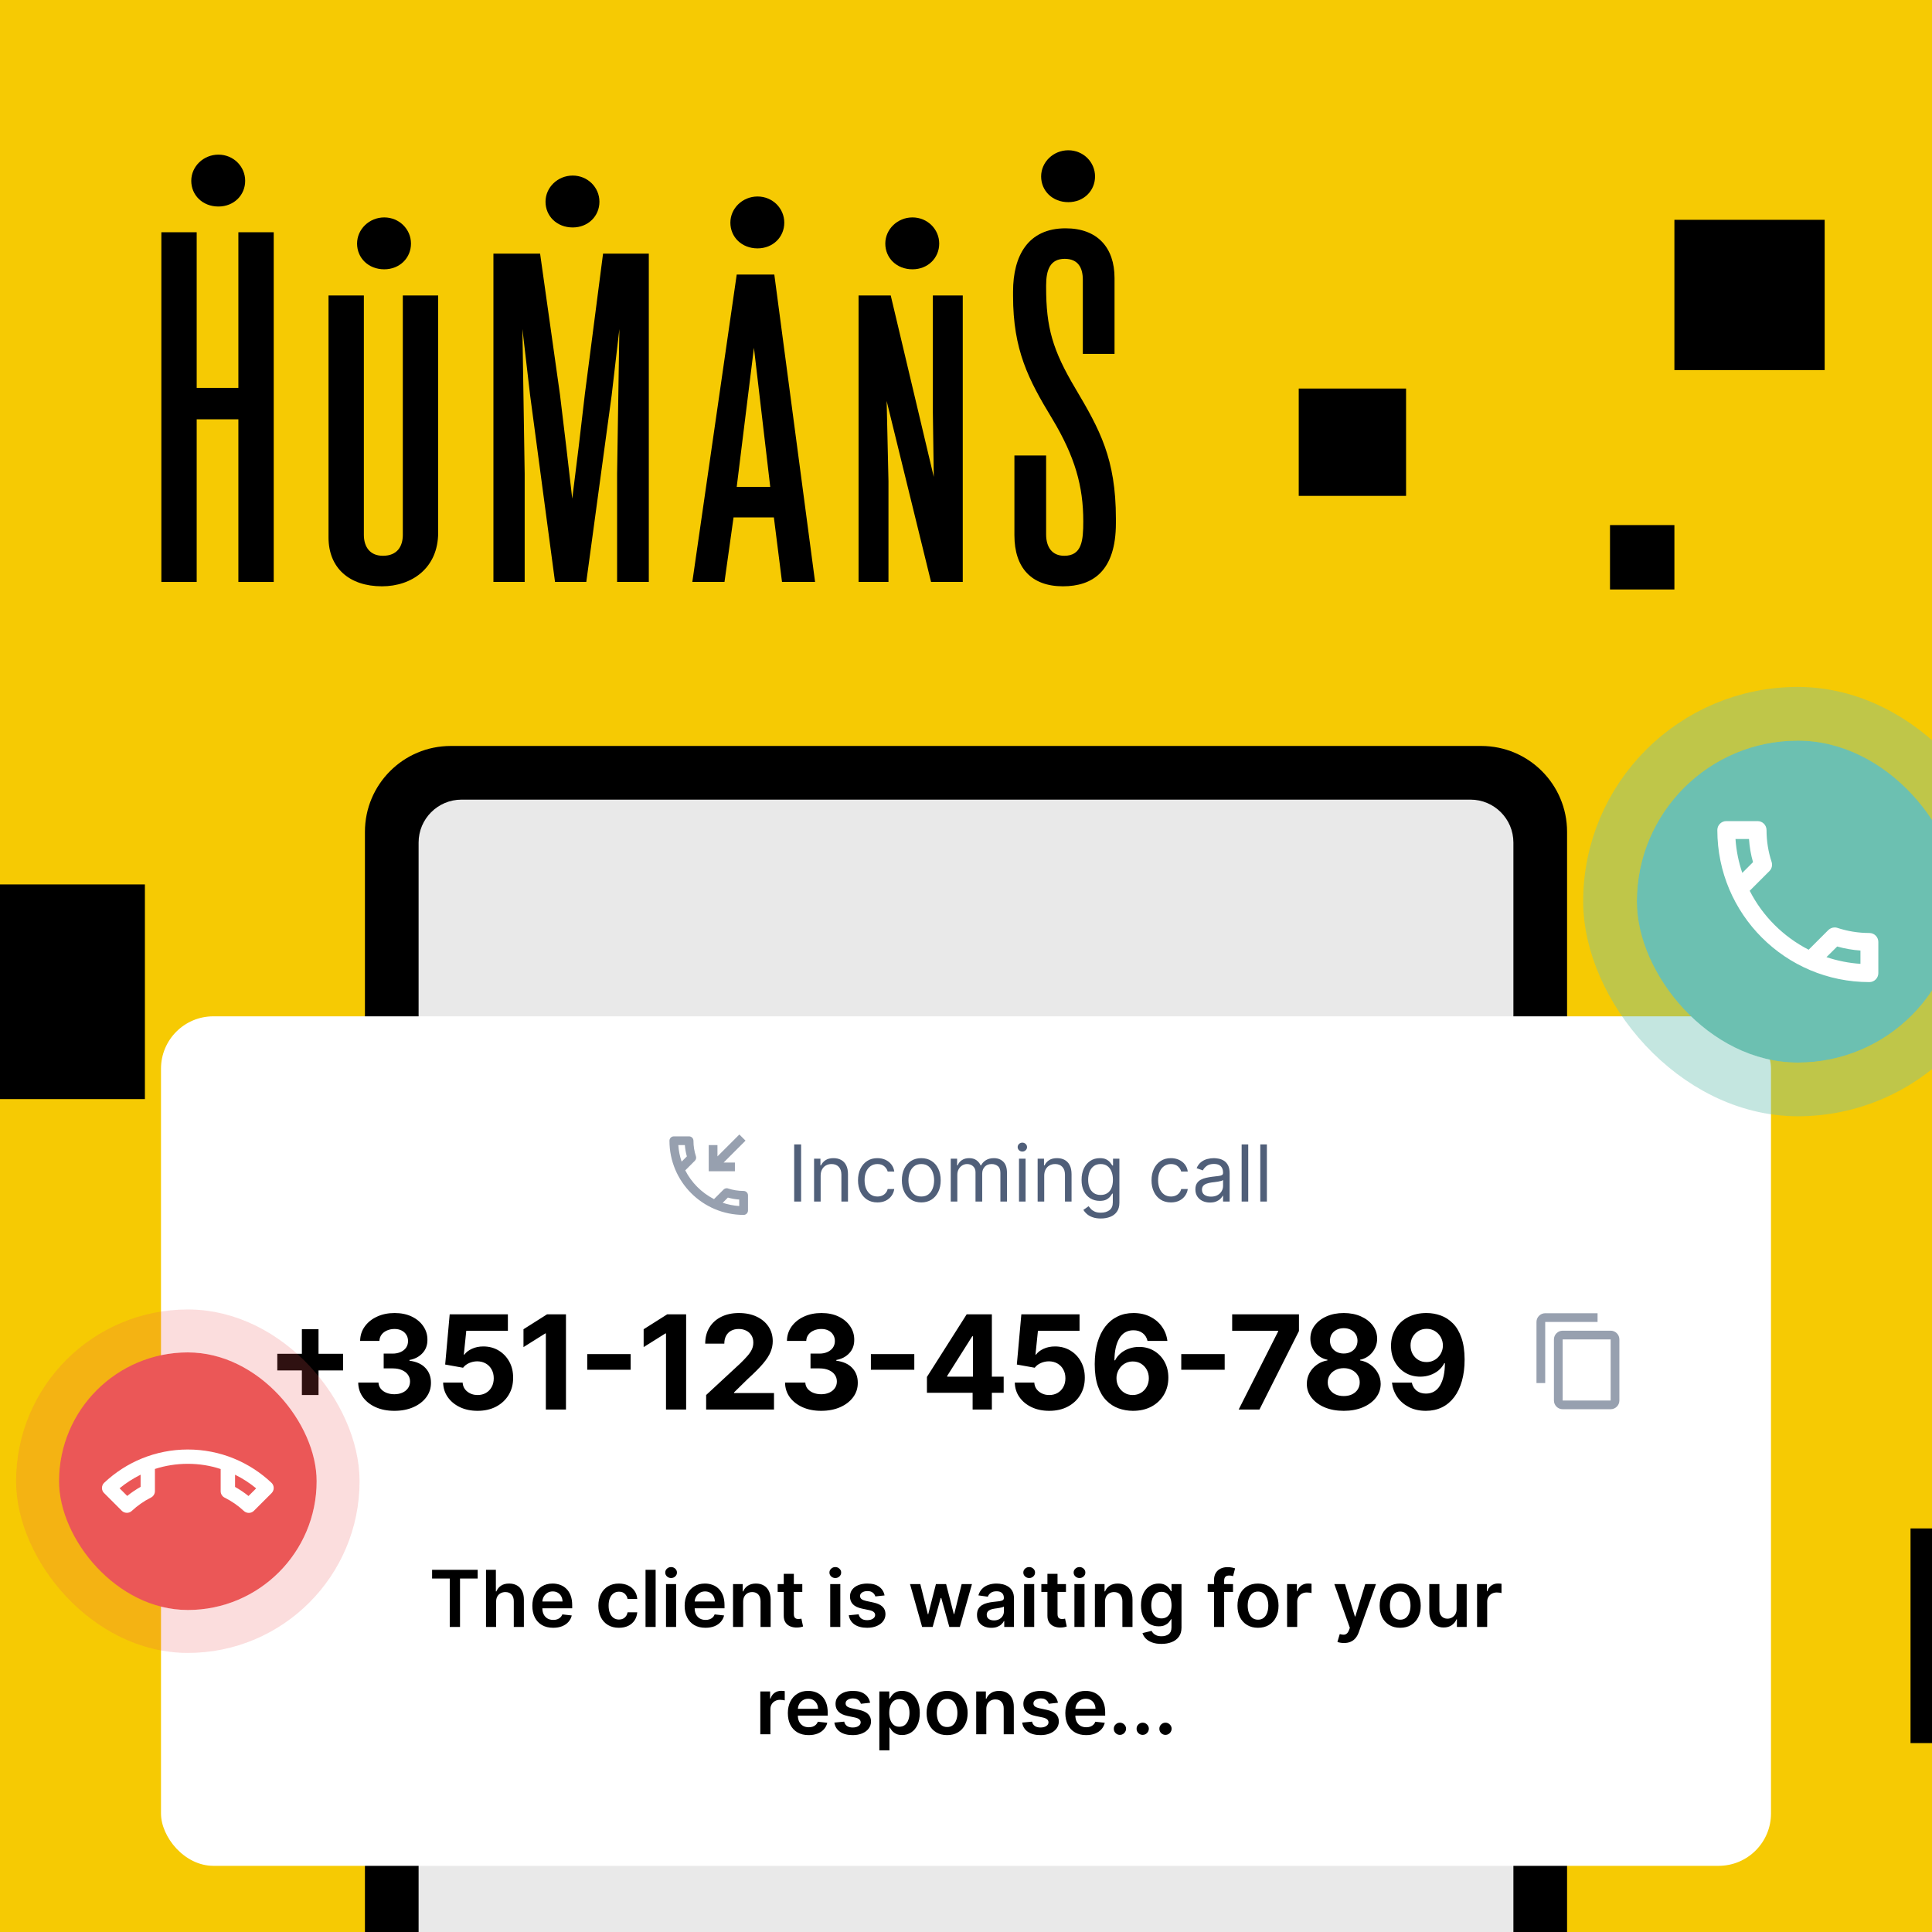 <svg width="360" height="360" viewBox="0 0 360 360" fill="none" xmlns="http://www.w3.org/2000/svg">
<g clip-path="url(#clip0_4159_4813)">
<rect width="360" height="360" fill="#F6CA03"/>
<path d="M68 155C68 146.163 75.163 139 84 139H276C284.837 139 292 146.163 292 155V360H68V155Z" fill="black"/>
<path d="M78 157C78 152.582 81.582 149 86 149H274C278.418 149 282 152.582 282 157V360H78V157Z" fill="#E9E9E9"/>
<path d="M204.045 32.875C204.045 30.195 201.85 28 199.065 28C196.279 28 194 30.195 194 32.875C194 35.557 196.111 37.669 199.065 37.669C201.935 37.669 204.045 35.557 204.045 32.875Z" fill="black"/>
<path d="M198.054 109.249C203.54 109.249 207.932 106.487 207.932 97.467V96.655C207.932 85.444 204.892 80 200.418 72.443C196.111 65.213 194.93 60.988 194.93 53.513V53.187C194.93 50.262 195.691 48.23 198.392 48.23C200.924 48.23 201.768 49.937 201.768 52.132V65.943H207.677V51.806C207.677 46.119 204.469 42.543 198.56 42.543C191.554 42.543 188.768 47.662 188.768 54.325V55.137C188.768 65.213 191.639 70.737 196.029 77.969C200.333 85.119 201.853 90.642 201.853 97.144C201.853 100.718 201.6 103.562 198.307 103.562C196.029 103.562 194.93 101.938 194.93 99.581V84.875H189.021V99.742C189.021 105.837 192.23 109.249 198.054 109.249Z" fill="black"/>
<path d="M175.007 45.388C175.007 42.708 172.812 40.513 170.027 40.513C167.24 40.513 164.962 42.708 164.962 45.388C164.962 48.07 167.073 50.181 170.027 50.181C172.897 50.181 175.007 48.07 175.007 45.388Z" fill="black"/>
<path d="M173.488 108.436H179.397V55.057H173.826V76.912L173.994 88.856L165.976 55.057H159.982V108.436H165.553V89.668L165.215 74.717L173.488 108.436Z" fill="black"/>
<path d="M141.16 36.613C143.946 36.613 146.14 38.806 146.14 41.489C146.14 44.171 144.029 46.282 141.16 46.282C138.205 46.282 136.094 44.171 136.094 41.489C136.094 38.806 138.373 36.613 141.16 36.613Z" fill="black"/>
<path d="M137.277 51.156H144.282L151.879 108.435H145.717L144.2 96.412H136.686L134.998 108.435H129.004L137.277 51.156ZM140.484 64.806L137.276 90.725H143.523L140.484 64.806Z" fill="black"/>
<path d="M111.695 37.589C111.695 34.909 109.499 32.714 106.715 32.714C103.928 32.714 101.65 34.909 101.65 37.589C101.65 40.271 103.761 42.382 106.715 42.382C109.584 42.382 111.695 40.271 111.695 37.589Z" fill="black"/>
<path d="M114.987 108.436H120.896V47.256H112.371L108.993 73.336L107.811 83.414L106.63 92.921L105.533 83.414L104.351 73.579L100.638 47.256H91.942V108.436H97.766V88.289L97.345 61.315L98.78 73.664L103.422 108.436H109.246L113.973 73.664L115.41 61.315L114.987 88.289V108.436Z" fill="black"/>
<path d="M71.6 40.513C74.385 40.513 76.581 42.708 76.581 45.388C76.581 48.07 74.47 50.181 71.6 50.181C68.646 50.181 66.535 48.07 66.535 45.388C66.535 42.708 68.814 40.513 71.6 40.513Z" fill="black"/>
<path d="M61.216 55.056H67.801V99.661C67.801 101.856 68.897 103.562 71.346 103.562C74.048 103.562 75.059 101.774 75.059 99.661V55.056H81.644V99.256C81.644 105.837 76.749 109.25 71.176 109.25C65.099 109.25 61.216 105.837 61.216 100.15V55.056Z" fill="black"/>
<path d="M45.684 33.689C45.684 31.006 43.488 28.814 40.704 28.814C37.917 28.814 35.639 31.006 35.639 33.689C35.639 36.371 37.749 38.482 40.704 38.482C43.573 38.482 45.684 36.371 45.684 33.689Z" fill="black"/>
<path d="M44.418 43.276V72.28H36.651V43.276H30.068V108.438H36.651V78.131H44.418V108.438H51.003V43.276H44.418Z" fill="black"/>
<g filter="url(#filter0_d_4159_4813)">
<rect x="30" y="175" width="300" height="158.293" rx="9.756" fill="white"/>
<path fill-rule="evenodd" clip-rule="evenodd" d="M134.833 202.247H136.939V203.873H132.061V198.995H133.687V201.101L137.768 197.02L138.915 198.166L134.833 202.247ZM135.663 207.076C136.573 207.377 137.557 207.54 138.565 207.54C139.012 207.54 139.378 207.906 139.378 208.353V211.19C139.378 211.637 139.012 212.003 138.565 212.003C130.931 212.003 124.744 205.816 124.744 198.182C124.744 197.735 125.11 197.369 125.557 197.369H128.402C128.85 197.369 129.215 197.735 129.215 198.182C129.215 199.198 129.378 200.174 129.679 201.085C129.768 201.369 129.703 201.686 129.476 201.914L127.687 203.702C128.858 206.003 130.744 207.881 133.045 209.06L134.833 207.272C134.996 207.117 135.199 207.036 135.411 207.036C135.492 207.036 135.581 207.044 135.663 207.076ZM127.614 198.995H126.394C126.467 200.068 126.679 201.101 127.012 202.076L127.988 201.101C127.793 200.426 127.671 199.719 127.614 198.995ZM137.752 210.353L137.744 210.352V209.141C137.028 209.093 136.321 208.971 135.63 208.776L134.663 209.743C135.644 210.067 136.674 210.279 137.744 210.352V210.353H137.752Z" fill="#97A0AF"/>
<path d="M149.273 198.869V209.512H147.984V198.869H149.273ZM152.917 204.71V209.512H151.69V201.529H152.875V202.777H152.979C153.166 202.371 153.45 202.046 153.832 201.8C154.213 201.55 154.705 201.426 155.307 201.426C155.848 201.426 156.321 201.536 156.726 201.758C157.132 201.976 157.447 202.309 157.672 202.756C157.897 203.199 158.01 203.761 158.01 204.44V209.512H156.783V204.523C156.783 203.896 156.62 203.407 156.295 203.057C155.969 202.704 155.522 202.527 154.954 202.527C154.563 202.527 154.213 202.612 153.904 202.782C153.599 202.952 153.359 203.199 153.182 203.525C153.005 203.851 152.917 204.246 152.917 204.71ZM163.494 209.678C162.745 209.678 162.101 209.501 161.56 209.148C161.02 208.795 160.604 208.308 160.313 207.688C160.022 207.067 159.877 206.359 159.877 205.562C159.877 204.751 160.026 204.036 160.324 203.416C160.625 202.792 161.044 202.306 161.581 201.956C162.122 201.602 162.752 201.426 163.473 201.426C164.034 201.426 164.54 201.529 164.99 201.737C165.441 201.945 165.81 202.236 166.097 202.61C166.385 202.985 166.563 203.421 166.633 203.92H165.406C165.313 203.556 165.105 203.234 164.782 202.953C164.464 202.669 164.034 202.527 163.494 202.527C163.016 202.527 162.596 202.652 162.236 202.901C161.879 203.147 161.6 203.496 161.399 203.946C161.202 204.393 161.103 204.918 161.103 205.521C161.103 206.137 161.2 206.674 161.394 207.132C161.592 207.589 161.869 207.944 162.226 208.197C162.586 208.45 163.009 208.576 163.494 208.576C163.812 208.576 164.102 208.521 164.362 208.41C164.621 208.299 164.841 208.14 165.022 207.932C165.202 207.724 165.33 207.475 165.406 207.184H166.633C166.563 207.655 166.392 208.079 166.118 208.457C165.848 208.831 165.489 209.129 165.042 209.351C164.599 209.569 164.083 209.678 163.494 209.678ZM171.668 209.678C170.948 209.678 170.315 209.507 169.771 209.164C169.231 208.821 168.808 208.341 168.503 207.724C168.202 207.107 168.051 206.387 168.051 205.562C168.051 204.731 168.202 204.005 168.503 203.385C168.808 202.765 169.231 202.283 169.771 201.94C170.315 201.597 170.948 201.426 171.668 201.426C172.389 201.426 173.019 201.597 173.56 201.94C174.104 202.283 174.526 202.765 174.828 203.385C175.133 204.005 175.285 204.731 175.285 205.562C175.285 206.387 175.133 207.107 174.828 207.724C174.526 208.341 174.104 208.821 173.56 209.164C173.019 209.507 172.389 209.678 171.668 209.678ZM171.668 208.576C172.216 208.576 172.666 208.436 173.019 208.155C173.373 207.875 173.634 207.506 173.804 207.048C173.974 206.591 174.059 206.096 174.059 205.562C174.059 205.029 173.974 204.531 173.804 204.071C173.634 203.61 173.373 203.237 173.019 202.953C172.666 202.669 172.216 202.527 171.668 202.527C171.121 202.527 170.67 202.669 170.317 202.953C169.964 203.237 169.702 203.61 169.532 204.071C169.363 204.531 169.278 205.029 169.278 205.562C169.278 206.096 169.363 206.591 169.532 207.048C169.702 207.506 169.964 207.875 170.317 208.155C170.67 208.436 171.121 208.576 171.668 208.576ZM177.157 209.512V201.529H178.342V202.777H178.446C178.612 202.351 178.881 202.02 179.252 201.784C179.622 201.545 180.068 201.426 180.587 201.426C181.114 201.426 181.552 201.545 181.902 201.784C182.255 202.02 182.531 202.351 182.728 202.777H182.811C183.016 202.364 183.322 202.037 183.731 201.794C184.14 201.549 184.63 201.426 185.202 201.426C185.916 201.426 186.499 201.649 186.953 202.096C187.407 202.539 187.634 203.231 187.634 204.169V209.512H186.408V204.169C186.408 203.58 186.246 203.16 185.924 202.907C185.602 202.654 185.223 202.527 184.786 202.527C184.225 202.527 183.79 202.697 183.482 203.037C183.173 203.373 183.019 203.799 183.019 204.315V209.512H181.772V204.045C181.772 203.591 181.625 203.225 181.33 202.948C181.036 202.668 180.656 202.527 180.192 202.527C179.874 202.527 179.576 202.612 179.298 202.782C179.025 202.952 178.803 203.187 178.633 203.489C178.467 203.787 178.384 204.131 178.384 204.523V209.512H177.157ZM189.876 209.512V201.529H191.103V209.512H189.876ZM190.5 200.199C190.261 200.199 190.055 200.118 189.882 199.955C189.712 199.792 189.627 199.596 189.627 199.368C189.627 199.139 189.712 198.943 189.882 198.78C190.055 198.618 190.261 198.536 190.5 198.536C190.739 198.536 190.944 198.618 191.113 198.78C191.287 198.943 191.373 199.139 191.373 199.368C191.373 199.596 191.287 199.792 191.113 199.955C190.944 200.118 190.739 200.199 190.5 200.199ZM194.576 204.71V209.512H193.349V201.529H194.534V202.777H194.638C194.825 202.371 195.109 202.046 195.49 201.8C195.871 201.55 196.363 201.426 196.966 201.426C197.507 201.426 197.98 201.536 198.385 201.758C198.79 201.976 199.106 202.309 199.331 202.756C199.556 203.199 199.668 203.761 199.668 204.44V209.512H198.442V204.523C198.442 203.896 198.279 203.407 197.954 203.057C197.628 202.704 197.181 202.527 196.613 202.527C196.221 202.527 195.871 202.612 195.563 202.782C195.258 202.952 195.017 203.199 194.841 203.525C194.664 203.851 194.576 204.246 194.576 204.71ZM205.132 212.671C204.539 212.671 204.03 212.595 203.604 212.443C203.178 212.294 202.823 212.096 202.538 211.85C202.258 211.608 202.034 211.348 201.868 211.071L202.845 210.385C202.956 210.53 203.096 210.697 203.266 210.884C203.436 211.074 203.668 211.239 203.962 211.377C204.26 211.519 204.65 211.59 205.132 211.59C205.776 211.59 206.308 211.435 206.727 211.123C207.146 210.811 207.356 210.322 207.356 209.657V208.036H207.252C207.162 208.181 207.034 208.361 206.867 208.576C206.705 208.788 206.469 208.976 206.161 209.143C205.856 209.306 205.443 209.387 204.924 209.387C204.279 209.387 203.701 209.235 203.188 208.93C202.679 208.625 202.275 208.181 201.977 207.599C201.683 207.017 201.535 206.31 201.535 205.479C201.535 204.661 201.679 203.949 201.967 203.343C202.254 202.733 202.654 202.262 203.167 201.93C203.68 201.594 204.272 201.426 204.945 201.426C205.464 201.426 205.876 201.512 206.181 201.685C206.49 201.855 206.725 202.049 206.888 202.267C207.054 202.482 207.183 202.659 207.273 202.797H207.397V201.529H208.582V209.74C208.582 210.426 208.426 210.984 208.115 211.414C207.806 211.847 207.39 212.164 206.867 212.365C206.348 212.569 205.769 212.671 205.132 212.671ZM205.09 208.285C205.582 208.285 205.998 208.173 206.337 207.947C206.677 207.722 206.935 207.398 207.112 206.976C207.288 206.553 207.377 206.047 207.377 205.458C207.377 204.883 207.29 204.376 207.117 203.936C206.944 203.496 206.687 203.151 206.348 202.901C206.008 202.652 205.589 202.527 205.09 202.527C204.57 202.527 204.137 202.659 203.791 202.922C203.448 203.185 203.19 203.539 203.017 203.982C202.847 204.426 202.762 204.918 202.762 205.458C202.762 206.013 202.848 206.503 203.022 206.929C203.198 207.352 203.458 207.684 203.801 207.927C204.148 208.166 204.577 208.285 205.09 208.285ZM218.186 209.678C217.438 209.678 216.793 209.501 216.253 209.148C215.712 208.795 215.297 208.308 215.006 207.688C214.714 207.067 214.569 206.359 214.569 205.562C214.569 204.751 214.718 204.036 215.016 203.416C215.317 202.792 215.737 202.306 216.274 201.956C216.814 201.602 217.445 201.426 218.165 201.426C218.726 201.426 219.232 201.529 219.683 201.737C220.133 201.945 220.502 202.236 220.79 202.61C221.077 202.985 221.256 203.421 221.325 203.92H220.098C220.005 203.556 219.797 203.234 219.475 202.953C219.156 202.669 218.726 202.527 218.186 202.527C217.708 202.527 217.289 202.652 216.928 202.901C216.571 203.147 216.293 203.496 216.092 203.946C215.894 204.393 215.795 204.918 215.795 205.521C215.795 206.137 215.892 206.674 216.086 207.132C216.284 207.589 216.561 207.944 216.918 208.197C217.278 208.45 217.701 208.576 218.186 208.576C218.505 208.576 218.794 208.521 219.054 208.41C219.314 208.299 219.534 208.14 219.714 207.932C219.894 207.724 220.022 207.475 220.098 207.184H221.325C221.256 207.655 221.084 208.079 220.81 208.457C220.54 208.831 220.182 209.129 219.735 209.351C219.291 209.569 218.775 209.678 218.186 209.678ZM225.467 209.699C224.961 209.699 224.502 209.604 224.089 209.413C223.677 209.219 223.35 208.94 223.107 208.576C222.865 208.209 222.744 207.766 222.744 207.246C222.744 206.789 222.834 206.418 223.014 206.134C223.194 205.846 223.435 205.621 223.736 205.458C224.038 205.295 224.37 205.174 224.734 205.094C225.101 205.011 225.47 204.945 225.841 204.897C226.326 204.835 226.719 204.788 227.02 204.757C227.325 204.722 227.547 204.665 227.686 204.585C227.828 204.505 227.899 204.367 227.899 204.169V204.128C227.899 203.615 227.758 203.217 227.478 202.933C227.201 202.648 226.78 202.506 226.215 202.506C225.629 202.506 225.17 202.635 224.838 202.891C224.505 203.147 224.271 203.421 224.136 203.712L222.972 203.296C223.18 202.811 223.457 202.434 223.804 202.163C224.154 201.89 224.535 201.699 224.947 201.592C225.363 201.481 225.772 201.426 226.173 201.426C226.43 201.426 226.724 201.457 227.057 201.519C227.393 201.578 227.717 201.701 228.029 201.888C228.344 202.075 228.605 202.357 228.813 202.735C229.021 203.113 229.125 203.619 229.125 204.253V209.512H227.899V208.431H227.836C227.753 208.604 227.615 208.789 227.421 208.987C227.227 209.184 226.969 209.352 226.646 209.491C226.324 209.63 225.931 209.699 225.467 209.699ZM225.654 208.597C226.139 208.597 226.548 208.502 226.88 208.311C227.216 208.121 227.469 207.875 227.639 207.573C227.812 207.272 227.899 206.955 227.899 206.622V205.5C227.847 205.562 227.732 205.619 227.556 205.671C227.383 205.72 227.182 205.763 226.953 205.801C226.728 205.836 226.508 205.867 226.293 205.895C226.082 205.919 225.91 205.94 225.778 205.957C225.46 205.999 225.162 206.066 224.885 206.16C224.611 206.25 224.389 206.387 224.219 206.57C224.053 206.75 223.97 206.996 223.97 207.308C223.97 207.734 224.128 208.057 224.443 208.275C224.762 208.49 225.165 208.597 225.654 208.597ZM232.59 198.869V209.512H231.364V198.869H232.59ZM236.063 198.869V209.512H234.836V198.869H236.063Z" fill="#505F79"/>
<path d="M56.251 245.565V233.301H59.352V245.565H56.251ZM51.669 240.983V237.883H63.933V240.983H51.669ZM73.477 248.51C72.184 248.51 71.032 248.288 70.022 247.843C69.017 247.393 68.223 246.775 67.64 245.99C67.062 245.199 66.765 244.286 66.748 243.253H70.524C70.547 243.686 70.689 244.067 70.948 244.396C71.214 244.719 71.566 244.971 72.005 245.15C72.444 245.329 72.938 245.418 73.486 245.418C74.058 245.418 74.563 245.317 75.002 245.115C75.441 244.913 75.784 244.633 76.032 244.275C76.281 243.917 76.405 243.504 76.405 243.036C76.405 242.563 76.272 242.144 76.007 241.78C75.747 241.411 75.371 241.122 74.881 240.914C74.395 240.706 73.818 240.602 73.148 240.602H71.494V237.848H73.148C73.714 237.848 74.214 237.75 74.647 237.554C75.086 237.357 75.426 237.086 75.669 236.739C75.911 236.387 76.032 235.977 76.032 235.509C76.032 235.065 75.926 234.675 75.712 234.34C75.504 234 75.21 233.734 74.829 233.543C74.453 233.353 74.014 233.258 73.512 233.258C73.004 233.258 72.539 233.35 72.118 233.535C71.696 233.714 71.358 233.971 71.104 234.306C70.85 234.64 70.715 235.033 70.697 235.483H67.103C67.12 234.461 67.412 233.561 67.978 232.781C68.543 232.002 69.306 231.392 70.264 230.954C71.228 230.509 72.317 230.287 73.529 230.287C74.754 230.287 75.825 230.509 76.743 230.954C77.661 231.398 78.374 231.999 78.882 232.755C79.396 233.506 79.65 234.349 79.644 235.284C79.65 236.277 79.341 237.106 78.718 237.77C78.1 238.434 77.294 238.856 76.301 239.035V239.173C77.606 239.341 78.599 239.794 79.281 240.533C79.968 241.266 80.308 242.184 80.303 243.287C80.308 244.298 80.017 245.196 79.428 245.981C78.845 246.766 78.039 247.384 77.011 247.835C75.983 248.285 74.805 248.51 73.477 248.51ZM88.989 248.51C87.765 248.51 86.674 248.285 85.715 247.835C84.763 247.384 84.006 246.763 83.446 245.972C82.886 245.181 82.594 244.275 82.571 243.253H86.209C86.249 243.94 86.538 244.497 87.075 244.924C87.612 245.352 88.25 245.565 88.989 245.565C89.578 245.565 90.098 245.435 90.548 245.175C91.004 244.91 91.359 244.543 91.614 244.076C91.874 243.602 92.003 243.059 92.003 242.447C92.003 241.824 91.871 241.275 91.605 240.802C91.345 240.328 90.984 239.958 90.522 239.693C90.06 239.427 89.532 239.292 88.937 239.286C88.418 239.286 87.912 239.393 87.421 239.606C86.936 239.82 86.558 240.112 86.287 240.481L82.952 239.883L83.793 230.529H94.636V233.595H86.885L86.425 238.039H86.529C86.841 237.6 87.312 237.236 87.941 236.947C88.571 236.659 89.275 236.514 90.055 236.514C91.123 236.514 92.076 236.765 92.913 237.268C93.75 237.77 94.411 238.46 94.896 239.338C95.381 240.21 95.621 241.214 95.615 242.352C95.621 243.547 95.344 244.61 94.784 245.539C94.229 246.463 93.453 247.191 92.454 247.722C91.461 248.247 90.306 248.51 88.989 248.51ZM105.46 230.529V248.268H101.71V234.089H101.606L97.544 236.635V233.309L101.935 230.529H105.46ZM117.512 237.935V240.862H109.422V237.935H117.512ZM127.851 230.529V248.268H124.1V234.089H123.996L119.934 236.635V233.309L124.326 230.529H127.851ZM131.579 248.268V245.565L137.893 239.719C138.43 239.199 138.88 238.731 139.244 238.316C139.614 237.9 139.894 237.493 140.084 237.094C140.275 236.69 140.37 236.254 140.37 235.787C140.37 235.267 140.252 234.819 140.015 234.444C139.778 234.063 139.455 233.771 139.045 233.569C138.635 233.361 138.17 233.258 137.65 233.258C137.108 233.258 136.634 233.367 136.23 233.587C135.826 233.806 135.514 234.121 135.294 234.531C135.075 234.941 134.965 235.429 134.965 235.995H131.406C131.406 234.834 131.668 233.826 132.194 232.972C132.719 232.117 133.455 231.456 134.402 230.988C135.349 230.521 136.441 230.287 137.676 230.287C138.947 230.287 140.052 230.512 140.994 230.962C141.941 231.407 142.677 232.025 143.202 232.816C143.728 233.607 143.99 234.513 143.99 235.535C143.99 236.205 143.858 236.866 143.592 237.519C143.332 238.171 142.867 238.896 142.198 239.693C141.528 240.484 140.584 241.434 139.365 242.542L136.776 245.08V245.201H144.224V248.268H131.579ZM153.011 248.51C151.717 248.51 150.565 248.288 149.555 247.843C148.55 247.393 147.756 246.775 147.173 245.99C146.595 245.199 146.298 244.286 146.281 243.253H150.057C150.08 243.686 150.222 244.067 150.481 244.396C150.747 244.719 151.099 244.971 151.538 245.15C151.977 245.329 152.471 245.418 153.019 245.418C153.591 245.418 154.096 245.317 154.535 245.115C154.974 244.913 155.317 244.633 155.566 244.275C155.814 243.917 155.938 243.504 155.938 243.036C155.938 242.563 155.805 242.144 155.54 241.78C155.28 241.411 154.905 241.122 154.414 240.914C153.929 240.706 153.351 240.602 152.681 240.602H151.027V237.848H152.681C153.247 237.848 153.747 237.75 154.18 237.554C154.619 237.357 154.959 237.086 155.202 236.739C155.444 236.387 155.566 235.977 155.566 235.509C155.566 235.065 155.459 234.675 155.245 234.34C155.037 234 154.743 233.734 154.362 233.543C153.986 233.353 153.548 233.258 153.045 233.258C152.537 233.258 152.072 233.35 151.651 233.535C151.229 233.714 150.891 233.971 150.637 234.306C150.383 234.64 150.248 235.033 150.23 235.483H146.636C146.653 234.461 146.945 233.561 147.511 232.781C148.077 232.002 148.839 231.392 149.797 230.954C150.762 230.509 151.85 230.287 153.063 230.287C154.287 230.287 155.358 230.509 156.276 230.954C157.194 231.398 157.907 231.999 158.415 232.755C158.929 233.506 159.183 234.349 159.177 235.284C159.183 236.277 158.874 237.106 158.251 237.77C157.633 238.434 156.827 238.856 155.834 239.035V239.173C157.139 239.341 158.132 239.794 158.814 240.533C159.501 241.266 159.841 242.184 159.836 243.287C159.841 244.298 159.55 245.196 158.961 245.981C158.378 246.766 157.572 247.384 156.544 247.835C155.517 248.285 154.339 248.51 153.011 248.51ZM170.367 237.935V240.862H162.278V237.935H170.367ZM172.72 245.15V242.196L180.126 230.529H182.672V234.617H181.165L176.497 242.005V242.144H187.02V245.15H172.72ZM181.234 248.268V244.249L181.304 242.941V230.529H184.82V248.268H181.234ZM195.51 248.51C194.286 248.51 193.194 248.285 192.236 247.835C191.283 247.384 190.527 246.763 189.967 245.972C189.406 245.181 189.115 244.275 189.092 243.253H192.73C192.77 243.94 193.059 244.497 193.596 244.924C194.133 245.352 194.771 245.565 195.51 245.565C196.099 245.565 196.618 245.435 197.069 245.175C197.525 244.91 197.88 244.543 198.134 244.076C198.394 243.602 198.524 243.059 198.524 242.447C198.524 241.824 198.391 241.275 198.126 240.802C197.866 240.328 197.505 239.958 197.043 239.693C196.581 239.427 196.053 239.292 195.458 239.286C194.938 239.286 194.433 239.393 193.942 239.606C193.457 239.82 193.079 240.112 192.807 240.481L189.473 239.883L190.313 230.529H201.157V233.595H193.405L192.946 238.039H193.05C193.362 237.6 193.832 237.236 194.462 236.947C195.091 236.659 195.796 236.514 196.575 236.514C197.643 236.514 198.596 236.765 199.433 237.268C200.271 237.77 200.932 238.46 201.417 239.338C201.902 240.21 202.141 241.214 202.136 242.352C202.141 243.547 201.864 244.61 201.304 245.539C200.75 246.463 199.973 247.191 198.974 247.722C197.981 248.247 196.826 248.51 195.51 248.51ZM211.071 248.51C210.159 248.504 209.279 248.351 208.43 248.051C207.587 247.751 206.83 247.263 206.16 246.587C205.491 245.912 204.959 245.017 204.567 243.902C204.18 242.788 203.986 241.419 203.986 239.797C203.992 238.307 204.163 236.976 204.497 235.804C204.838 234.626 205.323 233.627 205.953 232.807C206.588 231.987 207.347 231.364 208.231 230.936C209.114 230.503 210.104 230.287 211.201 230.287C212.385 230.287 213.43 230.518 214.337 230.98C215.243 231.436 215.971 232.056 216.519 232.842C217.074 233.627 217.409 234.508 217.524 235.483H213.826C213.681 234.866 213.378 234.381 212.916 234.028C212.454 233.676 211.883 233.5 211.201 233.5C210.046 233.5 209.169 234.002 208.568 235.007C207.974 236.012 207.67 237.377 207.659 239.104H207.78C208.046 238.578 208.404 238.131 208.854 237.761C209.31 237.386 209.827 237.1 210.404 236.904C210.988 236.702 211.603 236.601 212.249 236.601C213.3 236.601 214.236 236.849 215.056 237.346C215.876 237.836 216.522 238.512 216.996 239.372C217.469 240.233 217.706 241.217 217.706 242.326C217.706 243.527 217.426 244.595 216.866 245.531C216.312 246.466 215.535 247.199 214.536 247.731C213.543 248.256 212.388 248.516 211.071 248.51ZM211.054 245.565C211.632 245.565 212.148 245.427 212.604 245.15C213.061 244.872 213.419 244.497 213.678 244.024C213.938 243.55 214.068 243.019 214.068 242.43C214.068 241.841 213.938 241.313 213.678 240.845C213.424 240.377 213.072 240.005 212.622 239.728C212.171 239.45 211.657 239.312 211.08 239.312C210.647 239.312 210.246 239.393 209.876 239.554C209.512 239.716 209.192 239.941 208.915 240.23C208.643 240.519 208.43 240.853 208.274 241.235C208.118 241.61 208.04 242.011 208.04 242.439C208.04 243.01 208.17 243.533 208.43 244.006C208.695 244.48 209.053 244.858 209.504 245.141C209.96 245.424 210.477 245.565 211.054 245.565ZM228.201 237.935V240.862H220.111V237.935H228.201ZM230.809 248.268L238.163 233.717V233.595H229.597V230.529H242.043V233.639L234.681 248.268H230.809ZM250.385 248.51C249.052 248.51 247.865 248.294 246.826 247.86C245.792 247.422 244.981 246.824 244.392 246.068C243.803 245.311 243.508 244.454 243.508 243.495C243.508 242.756 243.676 242.078 244.011 241.46C244.351 240.836 244.813 240.319 245.397 239.909C245.98 239.494 246.632 239.228 247.354 239.113V238.991C246.407 238.801 245.639 238.342 245.05 237.614C244.461 236.881 244.167 236.029 244.167 235.059C244.167 234.141 244.435 233.324 244.972 232.608C245.509 231.886 246.245 231.32 247.181 230.91C248.122 230.495 249.19 230.287 250.385 230.287C251.581 230.287 252.646 230.495 253.581 230.91C254.523 231.326 255.262 231.895 255.799 232.617C256.336 233.333 256.607 234.147 256.613 235.059C256.607 236.035 256.307 236.887 255.712 237.614C255.117 238.342 254.355 238.801 253.426 238.991V239.113C254.136 239.228 254.78 239.494 255.357 239.909C255.94 240.319 256.402 240.836 256.743 241.46C257.089 242.078 257.265 242.756 257.271 243.495C257.265 244.454 256.968 245.311 256.379 246.068C255.79 246.824 254.976 247.422 253.937 247.86C252.903 248.294 251.719 248.51 250.385 248.51ZM250.385 245.756C250.98 245.756 251.5 245.649 251.944 245.435C252.389 245.216 252.736 244.916 252.984 244.535C253.238 244.148 253.365 243.703 253.365 243.201C253.365 242.687 253.235 242.234 252.975 241.841C252.715 241.442 252.363 241.131 251.918 240.905C251.474 240.674 250.963 240.559 250.385 240.559C249.814 240.559 249.303 240.674 248.852 240.905C248.402 241.131 248.047 241.442 247.787 241.841C247.533 242.234 247.406 242.687 247.406 243.201C247.406 243.703 247.53 244.148 247.778 244.535C248.027 244.916 248.376 245.216 248.826 245.435C249.277 245.649 249.796 245.756 250.385 245.756ZM250.385 237.831C250.882 237.831 251.324 237.73 251.711 237.528C252.097 237.325 252.401 237.045 252.62 236.687C252.839 236.329 252.949 235.917 252.949 235.449C252.949 234.987 252.839 234.583 252.62 234.236C252.401 233.884 252.1 233.61 251.719 233.413C251.338 233.211 250.894 233.11 250.385 233.11C249.883 233.11 249.438 233.211 249.052 233.413C248.665 233.61 248.362 233.884 248.142 234.236C247.929 234.583 247.822 234.987 247.822 235.449C247.822 235.917 247.931 236.329 248.151 236.687C248.37 237.045 248.673 237.325 249.06 237.528C249.447 237.73 249.889 237.831 250.385 237.831ZM265.824 230.287C266.736 230.287 267.614 230.44 268.457 230.746C269.305 231.052 270.062 231.54 270.726 232.21C271.396 232.879 271.924 233.769 272.311 234.877C272.704 235.98 272.903 237.334 272.909 238.939C272.909 240.446 272.738 241.792 272.398 242.976C272.063 244.153 271.58 245.155 270.951 245.981C270.322 246.807 269.562 247.436 268.673 247.869C267.784 248.296 266.791 248.51 265.694 248.51C264.51 248.51 263.465 248.282 262.558 247.826C261.652 247.364 260.921 246.737 260.367 245.946C259.818 245.15 259.486 244.255 259.371 243.261H263.069C263.214 243.908 263.517 244.41 263.979 244.768C264.441 245.121 265.012 245.297 265.694 245.297C266.849 245.297 267.726 244.794 268.327 243.79C268.927 242.779 269.23 241.396 269.236 239.641H269.115C268.849 240.161 268.491 240.608 268.041 240.983C267.591 241.353 267.074 241.639 266.491 241.841C265.913 242.043 265.298 242.144 264.646 242.144C263.601 242.144 262.668 241.899 261.848 241.408C261.028 240.917 260.381 240.241 259.908 239.381C259.434 238.521 259.198 237.539 259.198 236.436C259.192 235.247 259.466 234.187 260.021 233.258C260.575 232.328 261.349 231.6 262.342 231.075C263.341 230.544 264.501 230.281 265.824 230.287ZM265.85 233.232C265.266 233.232 264.747 233.37 264.291 233.647C263.84 233.924 263.482 234.297 263.217 234.765C262.957 235.232 262.83 235.755 262.835 236.332C262.835 236.915 262.962 237.441 263.217 237.909C263.476 238.371 263.829 238.74 264.273 239.017C264.724 239.289 265.238 239.424 265.815 239.424C266.248 239.424 266.649 239.344 267.019 239.182C267.388 239.02 267.709 238.798 267.98 238.515C268.257 238.226 268.474 237.894 268.63 237.519C268.786 237.144 268.864 236.745 268.864 236.324C268.858 235.764 268.725 235.25 268.465 234.782C268.205 234.314 267.847 233.939 267.391 233.656C266.935 233.373 266.421 233.232 265.85 233.232Z" fill="black"/>
<path fill-rule="evenodd" clip-rule="evenodd" d="M297.683 230.325H287.927C287.033 230.325 286.301 231.057 286.301 231.951V243.333H287.927V231.951H297.683V230.325ZM300.122 233.577H291.179C290.285 233.577 289.553 234.309 289.553 235.203V246.585C289.553 247.48 290.285 248.211 291.179 248.211H300.122C301.016 248.211 301.748 247.48 301.748 246.585V235.203C301.748 234.309 301.016 233.577 300.122 233.577ZM291.179 246.585H300.122V235.203H291.179V246.585Z" fill="#97A0AF"/>
<path d="M80.515 279.753V278.137H89.007V279.753H85.717V288.78H83.805V279.753H80.515ZM92.442 284.103V288.78H90.561V278.137H92.4V282.154H92.494C92.681 281.704 92.97 281.349 93.362 281.089C93.757 280.826 94.259 280.694 94.869 280.694C95.423 280.694 95.906 280.81 96.319 281.042C96.731 281.274 97.05 281.614 97.275 282.061C97.504 282.508 97.618 283.053 97.618 283.698V288.78H95.737V283.989C95.737 283.452 95.598 283.034 95.321 282.736C95.047 282.435 94.663 282.284 94.167 282.284C93.835 282.284 93.537 282.357 93.273 282.503C93.014 282.645 92.809 282.851 92.66 283.121C92.515 283.391 92.442 283.719 92.442 284.103ZM103.069 288.936C102.269 288.936 101.578 288.77 100.996 288.437C100.417 288.101 99.972 287.627 99.66 287.013C99.349 286.397 99.193 285.671 99.193 284.836C99.193 284.015 99.349 283.294 99.66 282.674C99.976 282.05 100.416 281.565 100.98 281.219C101.545 280.869 102.208 280.694 102.971 280.694C103.463 280.694 103.927 280.774 104.363 280.933C104.803 281.089 105.191 281.332 105.527 281.661C105.867 281.99 106.134 282.409 106.328 282.918C106.522 283.424 106.619 284.027 106.619 284.727V285.304H100.076V284.036H104.816C104.812 283.675 104.734 283.355 104.582 283.074C104.429 282.79 104.216 282.567 103.942 282.404C103.672 282.241 103.357 282.16 102.997 282.16C102.612 282.16 102.274 282.253 101.983 282.44C101.692 282.624 101.465 282.866 101.303 283.168C101.143 283.466 101.062 283.793 101.058 284.15V285.257C101.058 285.721 101.143 286.12 101.313 286.452C101.483 286.781 101.72 287.034 102.025 287.211C102.33 287.384 102.687 287.471 103.095 287.471C103.369 287.471 103.617 287.433 103.839 287.356C104.06 287.277 104.253 287.161 104.415 287.008C104.578 286.856 104.701 286.667 104.784 286.442L106.541 286.639C106.43 287.103 106.219 287.509 105.907 287.855C105.599 288.198 105.204 288.465 104.722 288.656C104.24 288.843 103.69 288.936 103.069 288.936ZM115.322 288.936C114.525 288.936 113.841 288.761 113.269 288.411C112.701 288.061 112.263 287.578 111.955 286.961C111.65 286.341 111.497 285.628 111.497 284.82C111.497 284.01 111.653 283.294 111.965 282.674C112.277 282.05 112.717 281.565 113.285 281.219C113.857 280.869 114.532 280.694 115.312 280.694C115.96 280.694 116.533 280.814 117.032 281.053C117.534 281.288 117.934 281.623 118.232 282.056C118.53 282.485 118.7 282.988 118.742 283.563H116.944C116.871 283.178 116.698 282.858 116.424 282.601C116.154 282.341 115.792 282.212 115.338 282.212C114.953 282.212 114.615 282.315 114.324 282.523C114.033 282.728 113.806 283.022 113.644 283.407C113.484 283.791 113.405 284.252 113.405 284.789C113.405 285.333 113.484 285.801 113.644 286.192C113.803 286.58 114.026 286.88 114.314 287.091C114.605 287.299 114.946 287.403 115.338 287.403C115.615 287.403 115.863 287.351 116.081 287.247C116.303 287.14 116.488 286.986 116.637 286.785C116.786 286.584 116.888 286.34 116.944 286.052H118.742C118.697 286.617 118.53 287.117 118.243 287.554C117.955 287.987 117.564 288.326 117.068 288.572C116.573 288.815 115.991 288.936 115.322 288.936ZM122.168 278.137V288.78H120.286V278.137H122.168ZM124.102 288.78V280.798H125.983V288.78H124.102ZM125.048 279.665C124.75 279.665 124.494 279.566 124.279 279.369C124.064 279.168 123.957 278.927 123.957 278.647C123.957 278.362 124.064 278.122 124.279 277.924C124.494 277.723 124.75 277.623 125.048 277.623C125.349 277.623 125.606 277.723 125.817 277.924C126.032 278.122 126.139 278.362 126.139 278.647C126.139 278.927 126.032 279.168 125.817 279.369C125.606 279.566 125.349 279.665 125.048 279.665ZM131.452 288.936C130.651 288.936 129.96 288.77 129.378 288.437C128.8 288.101 128.354 287.627 128.043 287.013C127.731 286.397 127.575 285.671 127.575 284.836C127.575 284.015 127.731 283.294 128.043 282.674C128.358 282.05 128.798 281.565 129.363 281.219C129.927 280.869 130.591 280.694 131.353 280.694C131.845 280.694 132.309 280.774 132.746 280.933C133.186 281.089 133.574 281.332 133.91 281.661C134.249 281.99 134.516 282.409 134.71 282.918C134.904 283.424 135.001 284.027 135.001 284.727V285.304H128.458V284.036H133.198C133.194 283.675 133.116 283.355 132.964 283.074C132.811 282.79 132.598 282.567 132.325 282.404C132.054 282.241 131.739 282.16 131.379 282.16C130.994 282.16 130.657 282.253 130.366 282.44C130.075 282.624 129.848 282.866 129.685 283.168C129.525 283.466 129.444 283.793 129.44 284.15V285.257C129.44 285.721 129.525 286.12 129.695 286.452C129.865 286.781 130.102 287.034 130.407 287.211C130.712 287.384 131.069 287.471 131.478 287.471C131.751 287.471 131.999 287.433 132.221 287.356C132.443 287.277 132.635 287.161 132.798 287.008C132.96 286.856 133.083 286.667 133.167 286.442L134.923 286.639C134.812 287.103 134.601 287.509 134.289 287.855C133.981 288.198 133.586 288.465 133.104 288.656C132.623 288.843 132.072 288.936 131.452 288.936ZM138.474 284.103V288.78H136.593V280.798H138.391V282.154H138.484C138.668 281.707 138.961 281.352 139.362 281.089C139.768 280.826 140.268 280.694 140.864 280.694C141.415 280.694 141.895 280.812 142.304 281.047C142.716 281.283 143.035 281.624 143.26 282.071C143.489 282.518 143.601 283.06 143.598 283.698V288.78H141.717V283.989C141.717 283.455 141.578 283.038 141.301 282.736C141.027 282.435 140.648 282.284 140.163 282.284C139.834 282.284 139.541 282.357 139.284 282.503C139.032 282.645 138.832 282.851 138.687 283.121C138.545 283.391 138.474 283.719 138.474 284.103ZM149.496 280.798V282.253H144.907V280.798H149.496ZM146.04 278.886H147.922V286.379C147.922 286.632 147.96 286.826 148.036 286.961C148.116 287.093 148.22 287.183 148.348 287.232C148.476 287.28 148.618 287.304 148.774 287.304C148.892 287.304 148.999 287.296 149.096 287.278C149.197 287.261 149.273 287.245 149.325 287.232L149.642 288.702C149.541 288.737 149.397 288.775 149.21 288.817C149.027 288.858 148.802 288.882 148.535 288.889C148.064 288.903 147.639 288.832 147.262 288.676C146.884 288.517 146.584 288.271 146.363 287.938C146.144 287.606 146.037 287.19 146.04 286.691V278.886ZM154.699 288.78V280.798H156.581V288.78H154.699ZM155.645 279.665C155.347 279.665 155.091 279.566 154.876 279.369C154.661 279.168 154.554 278.927 154.554 278.647C154.554 278.362 154.661 278.122 154.876 277.924C155.091 277.723 155.347 277.623 155.645 277.623C155.947 277.623 156.203 277.723 156.414 277.924C156.629 278.122 156.737 278.362 156.737 278.647C156.737 278.927 156.629 279.168 156.414 279.369C156.203 279.566 155.947 279.665 155.645 279.665ZM164.824 282.908L163.109 283.095C163.061 282.922 162.976 282.759 162.855 282.606C162.737 282.454 162.577 282.331 162.376 282.238C162.175 282.144 161.929 282.097 161.638 282.097C161.247 282.097 160.918 282.182 160.651 282.352C160.388 282.522 160.258 282.742 160.261 283.012C160.258 283.244 160.343 283.433 160.516 283.578C160.693 283.724 160.984 283.843 161.389 283.937L162.751 284.228C163.506 284.391 164.067 284.649 164.434 285.002C164.805 285.356 164.992 285.818 164.996 286.39C164.992 286.892 164.845 287.336 164.554 287.72C164.266 288.101 163.866 288.399 163.353 288.614C162.841 288.829 162.252 288.936 161.587 288.936C160.61 288.936 159.823 288.732 159.227 288.323C158.631 287.911 158.276 287.337 158.162 286.603L159.996 286.426C160.079 286.786 160.256 287.058 160.526 287.242C160.797 287.426 161.148 287.517 161.581 287.517C162.028 287.517 162.387 287.426 162.657 287.242C162.931 287.058 163.068 286.831 163.068 286.561C163.068 286.333 162.979 286.144 162.803 285.995C162.629 285.846 162.359 285.731 161.992 285.652L160.63 285.366C159.865 285.207 159.298 284.938 158.931 284.56C158.564 284.179 158.382 283.698 158.385 283.116C158.382 282.624 158.515 282.198 158.785 281.837C159.059 281.474 159.438 281.193 159.924 280.995C160.412 280.795 160.975 280.694 161.612 280.694C162.548 280.694 163.284 280.893 163.821 281.292C164.362 281.69 164.696 282.229 164.824 282.908ZM171.824 288.78L169.569 280.798H171.486L172.89 286.411H172.962L174.397 280.798H176.293L177.728 286.379H177.806L179.188 280.798H181.111L178.85 288.78H176.891L175.394 283.386H175.285L173.789 288.78H171.824ZM184.721 288.941C184.215 288.941 183.76 288.851 183.355 288.671C182.953 288.488 182.634 288.217 182.398 287.86C182.166 287.504 182.05 287.064 182.05 286.54C182.05 286.09 182.133 285.718 182.3 285.423C182.466 285.129 182.693 284.893 182.98 284.716C183.268 284.54 183.592 284.406 183.952 284.316C184.316 284.223 184.692 284.155 185.08 284.114C185.548 284.065 185.927 284.022 186.218 283.984C186.509 283.942 186.72 283.88 186.852 283.797C186.987 283.71 187.055 283.577 187.055 283.396V283.365C187.055 282.974 186.939 282.671 186.706 282.456C186.474 282.241 186.14 282.134 185.703 282.134C185.243 282.134 184.877 282.234 184.607 282.435C184.34 282.636 184.16 282.873 184.066 283.147L182.31 282.898C182.449 282.412 182.677 282.007 182.996 281.681C183.315 281.352 183.704 281.106 184.165 280.944C184.626 280.777 185.135 280.694 185.693 280.694C186.078 280.694 186.46 280.739 186.842 280.829C187.223 280.919 187.571 281.068 187.886 281.276C188.201 281.481 188.454 281.759 188.645 282.113C188.839 282.466 188.936 282.908 188.936 283.438V288.78H187.127V287.684H187.065C186.951 287.905 186.79 288.113 186.582 288.307C186.377 288.498 186.119 288.652 185.807 288.77C185.499 288.884 185.137 288.941 184.721 288.941ZM185.21 287.559C185.587 287.559 185.915 287.485 186.192 287.336C186.469 287.183 186.682 286.982 186.831 286.733C186.984 286.483 187.06 286.211 187.06 285.917V284.976C187.001 285.025 186.9 285.07 186.758 285.111C186.62 285.153 186.464 285.189 186.291 285.22C186.117 285.252 185.946 285.279 185.776 285.304C185.606 285.328 185.459 285.349 185.335 285.366C185.054 285.404 184.803 285.466 184.581 285.553C184.359 285.64 184.184 285.761 184.056 285.917C183.928 286.069 183.864 286.267 183.864 286.509C183.864 286.856 183.99 287.117 184.243 287.294C184.496 287.471 184.818 287.559 185.21 287.559ZM190.828 288.78V280.798H192.709V288.78H190.828ZM191.773 279.665C191.475 279.665 191.219 279.566 191.004 279.369C190.789 279.168 190.682 278.927 190.682 278.647C190.682 278.362 190.789 278.122 191.004 277.924C191.219 277.723 191.475 277.623 191.773 277.623C192.075 277.623 192.331 277.723 192.542 277.924C192.757 278.122 192.865 278.362 192.865 278.647C192.865 278.927 192.757 279.168 192.542 279.369C192.331 279.566 192.075 279.665 191.773 279.665ZM198.629 280.798V282.253H194.04V280.798H198.629ZM195.173 278.886H197.055V286.379C197.055 286.632 197.093 286.826 197.169 286.961C197.249 287.093 197.353 287.183 197.481 287.232C197.609 287.28 197.751 287.304 197.907 287.304C198.025 287.304 198.132 287.296 198.229 287.278C198.33 287.261 198.406 287.245 198.458 287.232L198.775 288.702C198.674 288.737 198.53 288.775 198.343 288.817C198.16 288.858 197.935 288.882 197.668 288.889C197.197 288.903 196.772 288.832 196.395 288.676C196.017 288.517 195.717 288.271 195.496 287.938C195.277 287.606 195.17 287.19 195.173 286.691V278.886ZM200.203 288.78V280.798H202.084V288.78H200.203ZM201.148 279.665C200.85 279.665 200.594 279.566 200.379 279.369C200.164 279.168 200.057 278.927 200.057 278.647C200.057 278.362 200.164 278.122 200.379 277.924C200.594 277.723 200.85 277.623 201.148 277.623C201.45 277.623 201.706 277.723 201.917 277.924C202.132 278.122 202.24 278.362 202.24 278.647C202.24 278.927 202.132 279.168 201.917 279.369C201.706 279.566 201.45 279.665 201.148 279.665ZM205.899 284.103V288.78H204.018V280.798H205.816V282.154H205.91C206.094 281.707 206.386 281.352 206.788 281.089C207.193 280.826 207.694 280.694 208.29 280.694C208.841 280.694 209.321 280.812 209.73 281.047C210.142 281.283 210.461 281.624 210.686 282.071C210.914 282.518 211.027 283.06 211.024 283.698V288.78H209.142V283.989C209.142 283.455 209.004 283.038 208.727 282.736C208.453 282.435 208.073 282.284 207.588 282.284C207.259 282.284 206.967 282.357 206.71 282.503C206.457 282.645 206.258 282.851 206.113 283.121C205.971 283.391 205.899 283.719 205.899 284.103ZM216.407 291.94C215.732 291.94 215.151 291.848 214.666 291.664C214.181 291.484 213.792 291.242 213.497 290.937C213.203 290.632 212.998 290.294 212.884 289.924L214.578 289.513C214.654 289.669 214.765 289.823 214.911 289.976C215.056 290.131 215.252 290.26 215.498 290.36C215.747 290.464 216.061 290.516 216.439 290.516C216.972 290.516 217.414 290.386 217.764 290.126C218.114 289.87 218.289 289.447 218.289 288.858V287.346H218.195C218.098 287.54 217.956 287.739 217.769 287.944C217.585 288.148 217.341 288.319 217.036 288.458C216.735 288.597 216.355 288.666 215.898 288.666C215.285 288.666 214.729 288.522 214.23 288.235C213.735 287.944 213.34 287.511 213.045 286.935C212.754 286.357 212.609 285.633 212.609 284.763C212.609 283.887 212.754 283.147 213.045 282.544C213.34 281.938 213.736 281.479 214.235 281.167C214.734 280.852 215.29 280.694 215.903 280.694C216.371 280.694 216.756 280.774 217.057 280.933C217.362 281.089 217.604 281.278 217.785 281.5C217.965 281.718 218.102 281.924 218.195 282.118H218.299V280.798H220.154V288.91C220.154 289.593 219.991 290.157 219.666 290.604C219.34 291.051 218.895 291.386 218.33 291.607C217.765 291.829 217.125 291.94 216.407 291.94ZM216.423 287.19C216.821 287.19 217.161 287.093 217.442 286.899C217.722 286.705 217.935 286.426 218.081 286.062C218.226 285.699 218.299 285.262 218.299 284.753C218.299 284.25 218.226 283.81 218.081 283.433C217.939 283.055 217.727 282.762 217.447 282.555C217.17 282.343 216.828 282.238 216.423 282.238C216.004 282.238 215.654 282.347 215.373 282.565C215.093 282.783 214.881 283.083 214.739 283.464C214.597 283.842 214.526 284.271 214.526 284.753C214.526 285.241 214.597 285.669 214.739 286.036C214.885 286.4 215.098 286.684 215.378 286.889C215.663 287.09 216.011 287.19 216.423 287.19ZM229.755 280.798V282.253H225.037V280.798H229.755ZM226.216 288.78V280.044C226.216 279.507 226.327 279.061 226.549 278.704C226.774 278.347 227.076 278.08 227.453 277.903C227.831 277.727 228.25 277.638 228.711 277.638C229.036 277.638 229.326 277.664 229.579 277.716C229.832 277.768 230.019 277.815 230.14 277.857L229.766 279.312C229.686 279.287 229.586 279.263 229.464 279.239C229.343 279.211 229.208 279.197 229.059 279.197C228.709 279.197 228.461 279.282 228.316 279.452C228.174 279.618 228.103 279.857 228.103 280.169V288.78H226.216ZM234.41 288.936C233.631 288.936 232.955 288.765 232.384 288.422C231.812 288.079 231.368 287.599 231.053 286.982C230.741 286.366 230.586 285.645 230.586 284.82C230.586 283.996 230.741 283.273 231.053 282.653C231.368 282.033 231.812 281.552 232.384 281.209C232.955 280.866 233.631 280.694 234.41 280.694C235.19 280.694 235.865 280.866 236.437 281.209C237.009 281.552 237.45 282.033 237.762 282.653C238.078 283.273 238.235 283.996 238.235 284.82C238.235 285.645 238.078 286.366 237.762 286.982C237.45 287.599 237.009 288.079 236.437 288.422C235.865 288.765 235.19 288.936 234.41 288.936ZM234.421 287.429C234.843 287.429 235.197 287.313 235.481 287.081C235.765 286.845 235.976 286.53 236.115 286.135C236.257 285.74 236.328 285.3 236.328 284.815C236.328 284.327 236.257 283.885 236.115 283.49C235.976 283.092 235.765 282.775 235.481 282.539C235.197 282.303 234.843 282.186 234.421 282.186C233.988 282.186 233.627 282.303 233.34 282.539C233.056 282.775 232.843 283.092 232.701 283.49C232.562 283.885 232.493 284.327 232.493 284.815C232.493 285.3 232.562 285.74 232.701 286.135C232.843 286.53 233.056 286.845 233.34 287.081C233.627 287.313 233.988 287.429 234.421 287.429ZM239.832 288.78V280.798H241.656V282.128H241.739C241.885 281.668 242.134 281.312 242.487 281.063C242.844 280.81 243.251 280.684 243.709 280.684C243.813 280.684 243.929 280.689 244.057 280.699C244.189 280.706 244.298 280.718 244.384 280.736V282.466C244.305 282.438 244.178 282.414 244.005 282.393C243.835 282.369 243.671 282.357 243.511 282.357C243.168 282.357 242.86 282.432 242.586 282.581C242.316 282.726 242.103 282.929 241.947 283.189C241.791 283.448 241.713 283.748 241.713 284.088V288.78H239.832ZM250.433 291.774C250.177 291.774 249.94 291.753 249.721 291.711C249.507 291.673 249.335 291.628 249.207 291.576L249.643 290.111C249.917 290.19 250.161 290.228 250.376 290.225C250.591 290.222 250.78 290.154 250.943 290.022C251.109 289.894 251.249 289.679 251.364 289.378L251.525 288.947L248.63 280.798H250.626L252.465 286.826H252.548L254.393 280.798H256.394L253.198 289.747C253.049 290.17 252.852 290.532 252.606 290.833C252.36 291.138 252.058 291.37 251.701 291.529C251.348 291.692 250.925 291.774 250.433 291.774ZM260.906 288.936C260.127 288.936 259.451 288.765 258.879 288.422C258.308 288.079 257.864 287.599 257.549 286.982C257.237 286.366 257.081 285.645 257.081 284.82C257.081 283.996 257.237 283.273 257.549 282.653C257.864 282.033 258.308 281.552 258.879 281.209C259.451 280.866 260.127 280.694 260.906 280.694C261.686 280.694 262.361 280.866 262.933 281.209C263.505 281.552 263.946 282.033 264.258 282.653C264.573 283.273 264.731 283.996 264.731 284.82C264.731 285.645 264.573 286.366 264.258 286.982C263.946 287.599 263.505 288.079 262.933 288.422C262.361 288.765 261.686 288.936 260.906 288.936ZM260.917 287.429C261.339 287.429 261.693 287.313 261.977 287.081C262.261 286.845 262.472 286.53 262.611 286.135C262.753 285.74 262.824 285.3 262.824 284.815C262.824 284.327 262.753 283.885 262.611 283.49C262.472 283.092 262.261 282.775 261.977 282.539C261.693 282.303 261.339 282.186 260.917 282.186C260.483 282.186 260.123 282.303 259.836 282.539C259.552 282.775 259.338 283.092 259.196 283.49C259.058 283.885 258.989 284.327 258.989 284.815C258.989 285.3 259.058 285.74 259.196 286.135C259.338 286.53 259.552 286.845 259.836 287.081C260.123 287.313 260.483 287.429 260.917 287.429ZM271.415 285.423V280.798H273.297V288.78H271.473V287.362H271.389C271.209 287.808 270.913 288.174 270.501 288.458C270.092 288.742 269.588 288.884 268.988 288.884C268.465 288.884 268.003 288.768 267.601 288.536C267.202 288.3 266.891 287.959 266.665 287.512C266.44 287.062 266.328 286.518 266.328 285.88V280.798H268.209V285.589C268.209 286.095 268.348 286.497 268.625 286.795C268.902 287.093 269.266 287.242 269.716 287.242C269.993 287.242 270.262 287.174 270.522 287.039C270.781 286.904 270.994 286.703 271.161 286.437C271.33 286.166 271.415 285.828 271.415 285.423ZM275.231 288.78V280.798H277.055V282.128H277.138C277.284 281.668 277.533 281.312 277.887 281.063C278.244 280.81 278.651 280.684 279.108 280.684C279.212 280.684 279.328 280.689 279.456 280.699C279.588 280.706 279.697 280.718 279.783 280.736V282.466C279.704 282.438 279.577 282.414 279.404 282.393C279.234 282.369 279.07 282.357 278.91 282.357C278.567 282.357 278.259 282.432 277.985 282.581C277.715 282.726 277.502 282.929 277.346 283.189C277.19 283.448 277.112 283.748 277.112 284.088V288.78H275.231ZM141.673 308.78V300.798H143.497V302.128H143.58C143.726 301.668 143.975 301.312 144.329 301.063C144.685 300.81 145.093 300.684 145.55 300.684C145.654 300.684 145.77 300.689 145.898 300.699C146.03 300.706 146.139 300.718 146.225 300.736V302.466C146.146 302.438 146.019 302.414 145.846 302.393C145.676 302.369 145.512 302.357 145.352 302.357C145.009 302.357 144.701 302.432 144.427 302.581C144.157 302.726 143.944 302.929 143.788 303.189C143.632 303.448 143.554 303.748 143.554 304.088V308.78H141.673ZM150.68 308.936C149.88 308.936 149.189 308.77 148.607 308.437C148.028 308.101 147.583 307.627 147.271 307.013C146.96 306.397 146.804 305.671 146.804 304.836C146.804 304.015 146.96 303.294 147.271 302.674C147.587 302.05 148.027 301.565 148.591 301.219C149.156 300.869 149.819 300.694 150.582 300.694C151.074 300.694 151.538 300.774 151.974 300.933C152.414 301.089 152.802 301.332 153.138 301.661C153.478 301.99 153.745 302.409 153.939 302.918C154.133 303.424 154.23 304.027 154.23 304.727V305.304H147.687V304.036H152.427C152.423 303.675 152.345 303.355 152.193 303.074C152.04 302.79 151.827 302.567 151.553 302.404C151.283 302.241 150.968 302.16 150.608 302.16C150.223 302.16 149.885 302.253 149.594 302.44C149.303 302.624 149.076 302.866 148.913 303.168C148.754 303.466 148.673 303.793 148.669 304.15V305.257C148.669 305.721 148.754 306.12 148.924 306.452C149.094 306.781 149.331 307.034 149.636 307.211C149.941 307.384 150.298 307.471 150.706 307.471C150.98 307.471 151.228 307.433 151.45 307.356C151.671 307.277 151.864 307.161 152.026 307.008C152.189 306.856 152.312 306.667 152.395 306.442L154.152 306.639C154.041 307.103 153.83 307.509 153.518 307.855C153.21 308.198 152.815 308.465 152.333 308.656C151.851 308.843 151.301 308.936 150.68 308.936ZM162.13 302.908L160.415 303.095C160.367 302.922 160.282 302.759 160.161 302.606C160.043 302.454 159.883 302.331 159.683 302.238C159.482 302.144 159.236 302.097 158.945 302.097C158.553 302.097 158.224 302.182 157.957 302.352C157.694 302.522 157.564 302.742 157.567 303.012C157.564 303.244 157.649 303.433 157.822 303.578C157.999 303.724 158.29 303.843 158.695 303.937L160.057 304.228C160.812 304.391 161.373 304.649 161.74 305.002C162.111 305.356 162.298 305.818 162.302 306.39C162.298 306.892 162.151 307.336 161.86 307.72C161.572 308.101 161.172 308.399 160.66 308.614C160.147 308.829 159.558 308.936 158.893 308.936C157.916 308.936 157.129 308.732 156.533 308.323C155.937 307.911 155.582 307.337 155.468 306.603L157.302 306.426C157.386 306.786 157.562 307.058 157.832 307.242C158.103 307.426 158.454 307.517 158.887 307.517C159.334 307.517 159.693 307.426 159.963 307.242C160.237 307.058 160.374 306.831 160.374 306.561C160.374 306.333 160.285 306.144 160.109 305.995C159.935 305.846 159.665 305.731 159.298 305.652L157.936 305.366C157.171 305.207 156.604 304.938 156.237 304.56C155.87 304.179 155.688 303.698 155.691 303.116C155.688 302.624 155.821 302.198 156.092 301.837C156.365 301.474 156.745 301.193 157.23 300.995C157.718 300.795 158.281 300.694 158.919 300.694C159.854 300.694 160.59 300.893 161.127 301.292C161.668 301.69 162.002 302.229 162.13 302.908ZM163.853 311.774V300.798H165.703V302.118H165.812C165.909 301.924 166.046 301.718 166.223 301.5C166.399 301.278 166.638 301.089 166.94 300.933C167.241 300.774 167.626 300.694 168.094 300.694C168.71 300.694 169.266 300.852 169.762 301.167C170.261 301.479 170.656 301.941 170.947 302.555C171.241 303.164 171.388 303.913 171.388 304.8C171.388 305.676 171.245 306.421 170.957 307.034C170.669 307.647 170.278 308.115 169.782 308.437C169.287 308.759 168.726 308.921 168.099 308.921C167.641 308.921 167.262 308.844 166.961 308.692C166.659 308.539 166.417 308.356 166.233 308.141C166.053 307.923 165.913 307.717 165.812 307.523H165.734V311.774H163.853ZM165.698 304.789C165.698 305.305 165.771 305.757 165.916 306.146C166.065 306.534 166.278 306.837 166.555 307.055C166.836 307.27 167.175 307.377 167.574 307.377C167.99 307.377 168.338 307.266 168.618 307.045C168.899 306.819 169.11 306.513 169.252 306.125C169.398 305.733 169.471 305.288 169.471 304.789C169.471 304.294 169.4 303.854 169.258 303.469C169.116 303.085 168.904 302.783 168.624 302.565C168.343 302.347 167.993 302.238 167.574 302.238C167.172 302.238 166.831 302.343 166.55 302.555C166.269 302.766 166.056 303.062 165.911 303.443C165.769 303.824 165.698 304.273 165.698 304.789ZM176.481 308.936C175.702 308.936 175.026 308.765 174.454 308.422C173.883 308.079 173.439 307.599 173.124 306.982C172.812 306.366 172.656 305.645 172.656 304.82C172.656 303.996 172.812 303.273 173.124 302.653C173.439 302.033 173.883 301.552 174.454 301.209C175.026 300.866 175.702 300.694 176.481 300.694C177.261 300.694 177.936 300.866 178.508 301.209C179.08 301.552 179.521 302.033 179.833 302.653C180.148 303.273 180.306 303.996 180.306 304.82C180.306 305.645 180.148 306.366 179.833 306.982C179.521 307.599 179.08 308.079 178.508 308.422C177.936 308.765 177.261 308.936 176.481 308.936ZM176.492 307.429C176.914 307.429 177.268 307.313 177.552 307.081C177.836 306.845 178.047 306.53 178.186 306.135C178.328 305.74 178.399 305.3 178.399 304.815C178.399 304.327 178.328 303.885 178.186 303.49C178.047 303.092 177.836 302.775 177.552 302.539C177.268 302.303 176.914 302.186 176.492 302.186C176.058 302.186 175.698 302.303 175.411 302.539C175.127 302.775 174.913 303.092 174.771 303.49C174.633 303.885 174.564 304.327 174.564 304.815C174.564 305.3 174.633 305.74 174.771 306.135C174.913 306.53 175.127 306.845 175.411 307.081C175.698 307.313 176.058 307.429 176.492 307.429ZM183.784 304.103V308.78H181.903V300.798H183.701V302.154H183.794C183.978 301.707 184.271 301.352 184.673 301.089C185.078 300.826 185.579 300.694 186.174 300.694C186.725 300.694 187.205 300.812 187.614 301.047C188.026 301.283 188.345 301.624 188.57 302.071C188.799 302.518 188.911 303.06 188.908 303.698V308.78H187.027V303.989C187.027 303.455 186.888 303.038 186.611 302.736C186.337 302.435 185.958 302.284 185.473 302.284C185.144 302.284 184.851 302.357 184.595 302.503C184.342 302.645 184.142 302.851 183.997 303.121C183.855 303.391 183.784 303.719 183.784 304.103ZM197.129 302.908L195.414 303.095C195.366 302.922 195.281 302.759 195.16 302.606C195.042 302.454 194.883 302.331 194.682 302.238C194.481 302.144 194.235 302.097 193.944 302.097C193.552 302.097 193.223 302.182 192.956 302.352C192.693 302.522 192.563 302.742 192.566 303.012C192.563 303.244 192.648 303.433 192.821 303.578C192.998 303.724 193.289 303.843 193.694 303.937L195.056 304.228C195.811 304.391 196.372 304.649 196.74 305.002C197.11 305.356 197.297 305.818 197.301 306.39C197.297 306.892 197.15 307.336 196.859 307.72C196.571 308.101 196.171 308.399 195.659 308.614C195.146 308.829 194.557 308.936 193.892 308.936C192.915 308.936 192.128 308.732 191.532 308.323C190.936 307.911 190.581 307.337 190.467 306.603L192.301 306.426C192.385 306.786 192.561 307.058 192.832 307.242C193.102 307.426 193.453 307.517 193.886 307.517C194.333 307.517 194.692 307.426 194.962 307.242C195.236 307.058 195.373 306.831 195.373 306.561C195.373 306.333 195.284 306.144 195.108 305.995C194.934 305.846 194.664 305.731 194.297 305.652L192.935 305.366C192.17 305.207 191.603 304.938 191.236 304.56C190.869 304.179 190.687 303.698 190.69 303.116C190.687 302.624 190.82 302.198 191.091 301.837C191.364 301.474 191.744 301.193 192.229 300.995C192.717 300.795 193.28 300.694 193.918 300.694C194.853 300.694 195.589 300.893 196.126 301.292C196.667 301.69 197.001 302.229 197.129 302.908ZM202.386 308.936C201.586 308.936 200.894 308.77 200.312 308.437C199.734 308.101 199.289 307.627 198.977 307.013C198.665 306.397 198.509 305.671 198.509 304.836C198.509 304.015 198.665 303.294 198.977 302.674C199.292 302.05 199.732 301.565 200.297 301.219C200.861 300.869 201.525 300.694 202.287 300.694C202.779 300.694 203.243 300.774 203.68 300.933C204.12 301.089 204.508 301.332 204.844 301.661C205.183 301.99 205.45 302.409 205.644 302.918C205.838 303.424 205.935 304.027 205.935 304.727V305.304H199.392V304.036H204.132C204.128 303.675 204.051 303.355 203.898 303.074C203.746 302.79 203.533 302.567 203.259 302.404C202.989 302.241 202.673 302.16 202.313 302.16C201.929 302.16 201.591 302.253 201.3 302.44C201.009 302.624 200.782 302.866 200.619 303.168C200.46 303.466 200.378 303.793 200.375 304.15V305.257C200.375 305.721 200.46 306.12 200.629 306.452C200.799 306.781 201.036 307.034 201.341 307.211C201.646 307.384 202.003 307.471 202.412 307.471C202.686 307.471 202.933 307.433 203.155 307.356C203.377 307.277 203.569 307.161 203.732 307.008C203.895 306.856 204.018 306.667 204.101 306.442L205.857 306.639C205.746 307.103 205.535 307.509 205.223 307.855C204.915 308.198 204.52 308.465 204.038 308.656C203.557 308.843 203.006 308.936 202.386 308.936ZM208.686 308.895C208.37 308.895 208.1 308.784 207.875 308.562C207.65 308.34 207.539 308.07 207.542 307.751C207.539 307.44 207.65 307.173 207.875 306.951C208.1 306.729 208.37 306.618 208.686 306.618C208.99 306.618 209.256 306.729 209.481 306.951C209.709 307.173 209.825 307.44 209.829 307.751C209.825 307.963 209.77 308.155 209.663 308.328C209.559 308.501 209.42 308.64 209.247 308.744C209.077 308.844 208.89 308.895 208.686 308.895ZM212.93 308.895C212.615 308.895 212.345 308.784 212.119 308.562C211.894 308.34 211.783 308.07 211.787 307.751C211.783 307.44 211.894 307.173 212.119 306.951C212.345 306.729 212.615 306.618 212.93 306.618C213.235 306.618 213.5 306.729 213.725 306.951C213.954 307.173 214.07 307.44 214.073 307.751C214.07 307.963 214.014 308.155 213.907 308.328C213.803 308.501 213.665 308.64 213.491 308.744C213.322 308.844 213.135 308.895 212.93 308.895ZM217.175 308.895C216.859 308.895 216.589 308.784 216.364 308.562C216.139 308.34 216.028 308.07 216.031 307.751C216.028 307.44 216.139 307.173 216.364 306.951C216.589 306.729 216.859 306.618 217.175 306.618C217.479 306.618 217.744 306.729 217.97 306.951C218.198 307.173 218.314 307.44 218.318 307.751C218.314 307.963 218.259 308.155 218.152 308.328C218.048 308.501 217.909 308.64 217.736 308.744C217.566 308.844 217.379 308.895 217.175 308.895Z" fill="black"/>
</g>
<rect x="11" y="252" width="48" height="48" rx="24" fill="#EB5757"/>
<rect x="7" y="248" width="56" height="56" rx="28" stroke="#EB5757" stroke-opacity="0.2" stroke-width="8"/>
<path fill-rule="evenodd" clip-rule="evenodd" d="M19.387 276.32C23.453 272.467 28.947 270.094 35 270.094C41.053 270.094 46.547 272.467 50.613 276.32C50.853 276.56 51 276.894 51 277.267C51 277.64 50.853 277.974 50.613 278.214L47.307 281.52C47.067 281.76 46.733 281.907 46.36 281.907C46 281.907 45.667 281.76 45.427 281.534C44.373 280.547 43.173 279.72 41.867 279.067C41.427 278.854 41.12 278.4 41.12 277.867V273.734C39.2 273.094 37.133 272.76 35 272.76C32.867 272.76 30.8 273.094 28.867 273.72V277.854C28.867 278.374 28.56 278.84 28.12 279.054C26.813 279.707 25.627 280.547 24.573 281.52C24.333 281.76 24 281.894 23.64 281.894C23.267 281.894 22.933 281.747 22.693 281.507L19.387 278.2C19.147 277.974 19 277.64 19 277.267C19 276.894 19.147 276.56 19.387 276.32ZM26.2 274.787V277.054C25.333 277.547 24.493 278.107 23.707 278.747L22.28 277.32C23.493 276.32 24.813 275.48 26.2 274.787ZM43.787 274.787L43.8 274.794V277.067C44.693 277.574 45.533 278.134 46.307 278.76L47.733 277.334C46.511 276.324 45.195 275.473 43.8 274.794V274.787H43.787Z" fill="white"/>
<rect x="305" y="138" width="60" height="60" rx="30" fill="#6CC0B1"/>
<rect x="300" y="133" width="70" height="70" rx="35" stroke="#6CC0B1" stroke-opacity="0.4" stroke-width="10"/>
<path fill-rule="evenodd" clip-rule="evenodd" d="M321.667 153H327.5C328.417 153 329.167 153.75 329.167 154.667C329.167 156.75 329.5 158.75 330.117 160.617C330.3 161.2 330.167 161.85 329.7 162.317L326.033 165.983C328.433 170.7 332.3 174.55 337.017 176.967L340.683 173.3C341.017 172.983 341.433 172.817 341.867 172.817C342.033 172.817 342.217 172.833 342.383 172.9C344.25 173.517 346.267 173.85 348.333 173.85C349.25 173.85 350 174.6 350 175.517V181.333C350 182.25 349.25 183 348.333 183C332.683 183 320 170.317 320 154.667C320 153.75 320.75 153 321.667 153ZM325.9 156.333C326 157.817 326.25 159.267 326.65 160.65L324.65 162.65C323.967 160.65 323.533 158.533 323.383 156.333H325.9ZM342.333 176.367C343.75 176.767 345.2 177.017 346.667 177.117V179.6C344.467 179.45 342.35 179.017 340.333 178.35L342.333 176.367Z" fill="white"/>
<path d="M-13 204.8H27V164.8H-13V204.8Z" fill="black"/>
<path d="M356 324.8H396V284.8H356V324.8Z" fill="black"/>
<path d="M312 68.96H340V40.96H312V68.96Z" fill="black"/>
<path d="M242 92.4H262V72.4H242V92.4Z" fill="black"/>
<path d="M300 109.84H312V97.84H300V109.84Z" fill="black"/>
</g>
<defs>
<filter id="filter0_d_4159_4813" x="15.212" y="174.589" width="329.576" height="187.869" filterUnits="userSpaceOnUse" color-interpolation-filters="sRGB">
<feFlood flood-opacity="0" result="BackgroundImageFix"/>
<feColorMatrix in="SourceAlpha" type="matrix" values="0 0 0 0 0 0 0 0 0 0 0 0 0 0 0 0 0 0 127 0" result="hardAlpha"/>
<feOffset dy="14.377"/>
<feGaussianBlur stdDeviation="7.394"/>
<feComposite in2="hardAlpha" operator="out"/>
<feColorMatrix type="matrix" values="0 0 0 0 0 0 0 0 0 0 0 0 0 0 0 0 0 0 0.08 0"/>
<feBlend mode="normal" in2="BackgroundImageFix" result="effect1_dropShadow_4159_4813"/>
<feBlend mode="normal" in="SourceGraphic" in2="effect1_dropShadow_4159_4813" result="shape"/>
</filter>
<clipPath id="clip0_4159_4813">
<rect width="360" height="360" fill="white"/>
</clipPath>
</defs>
</svg>
